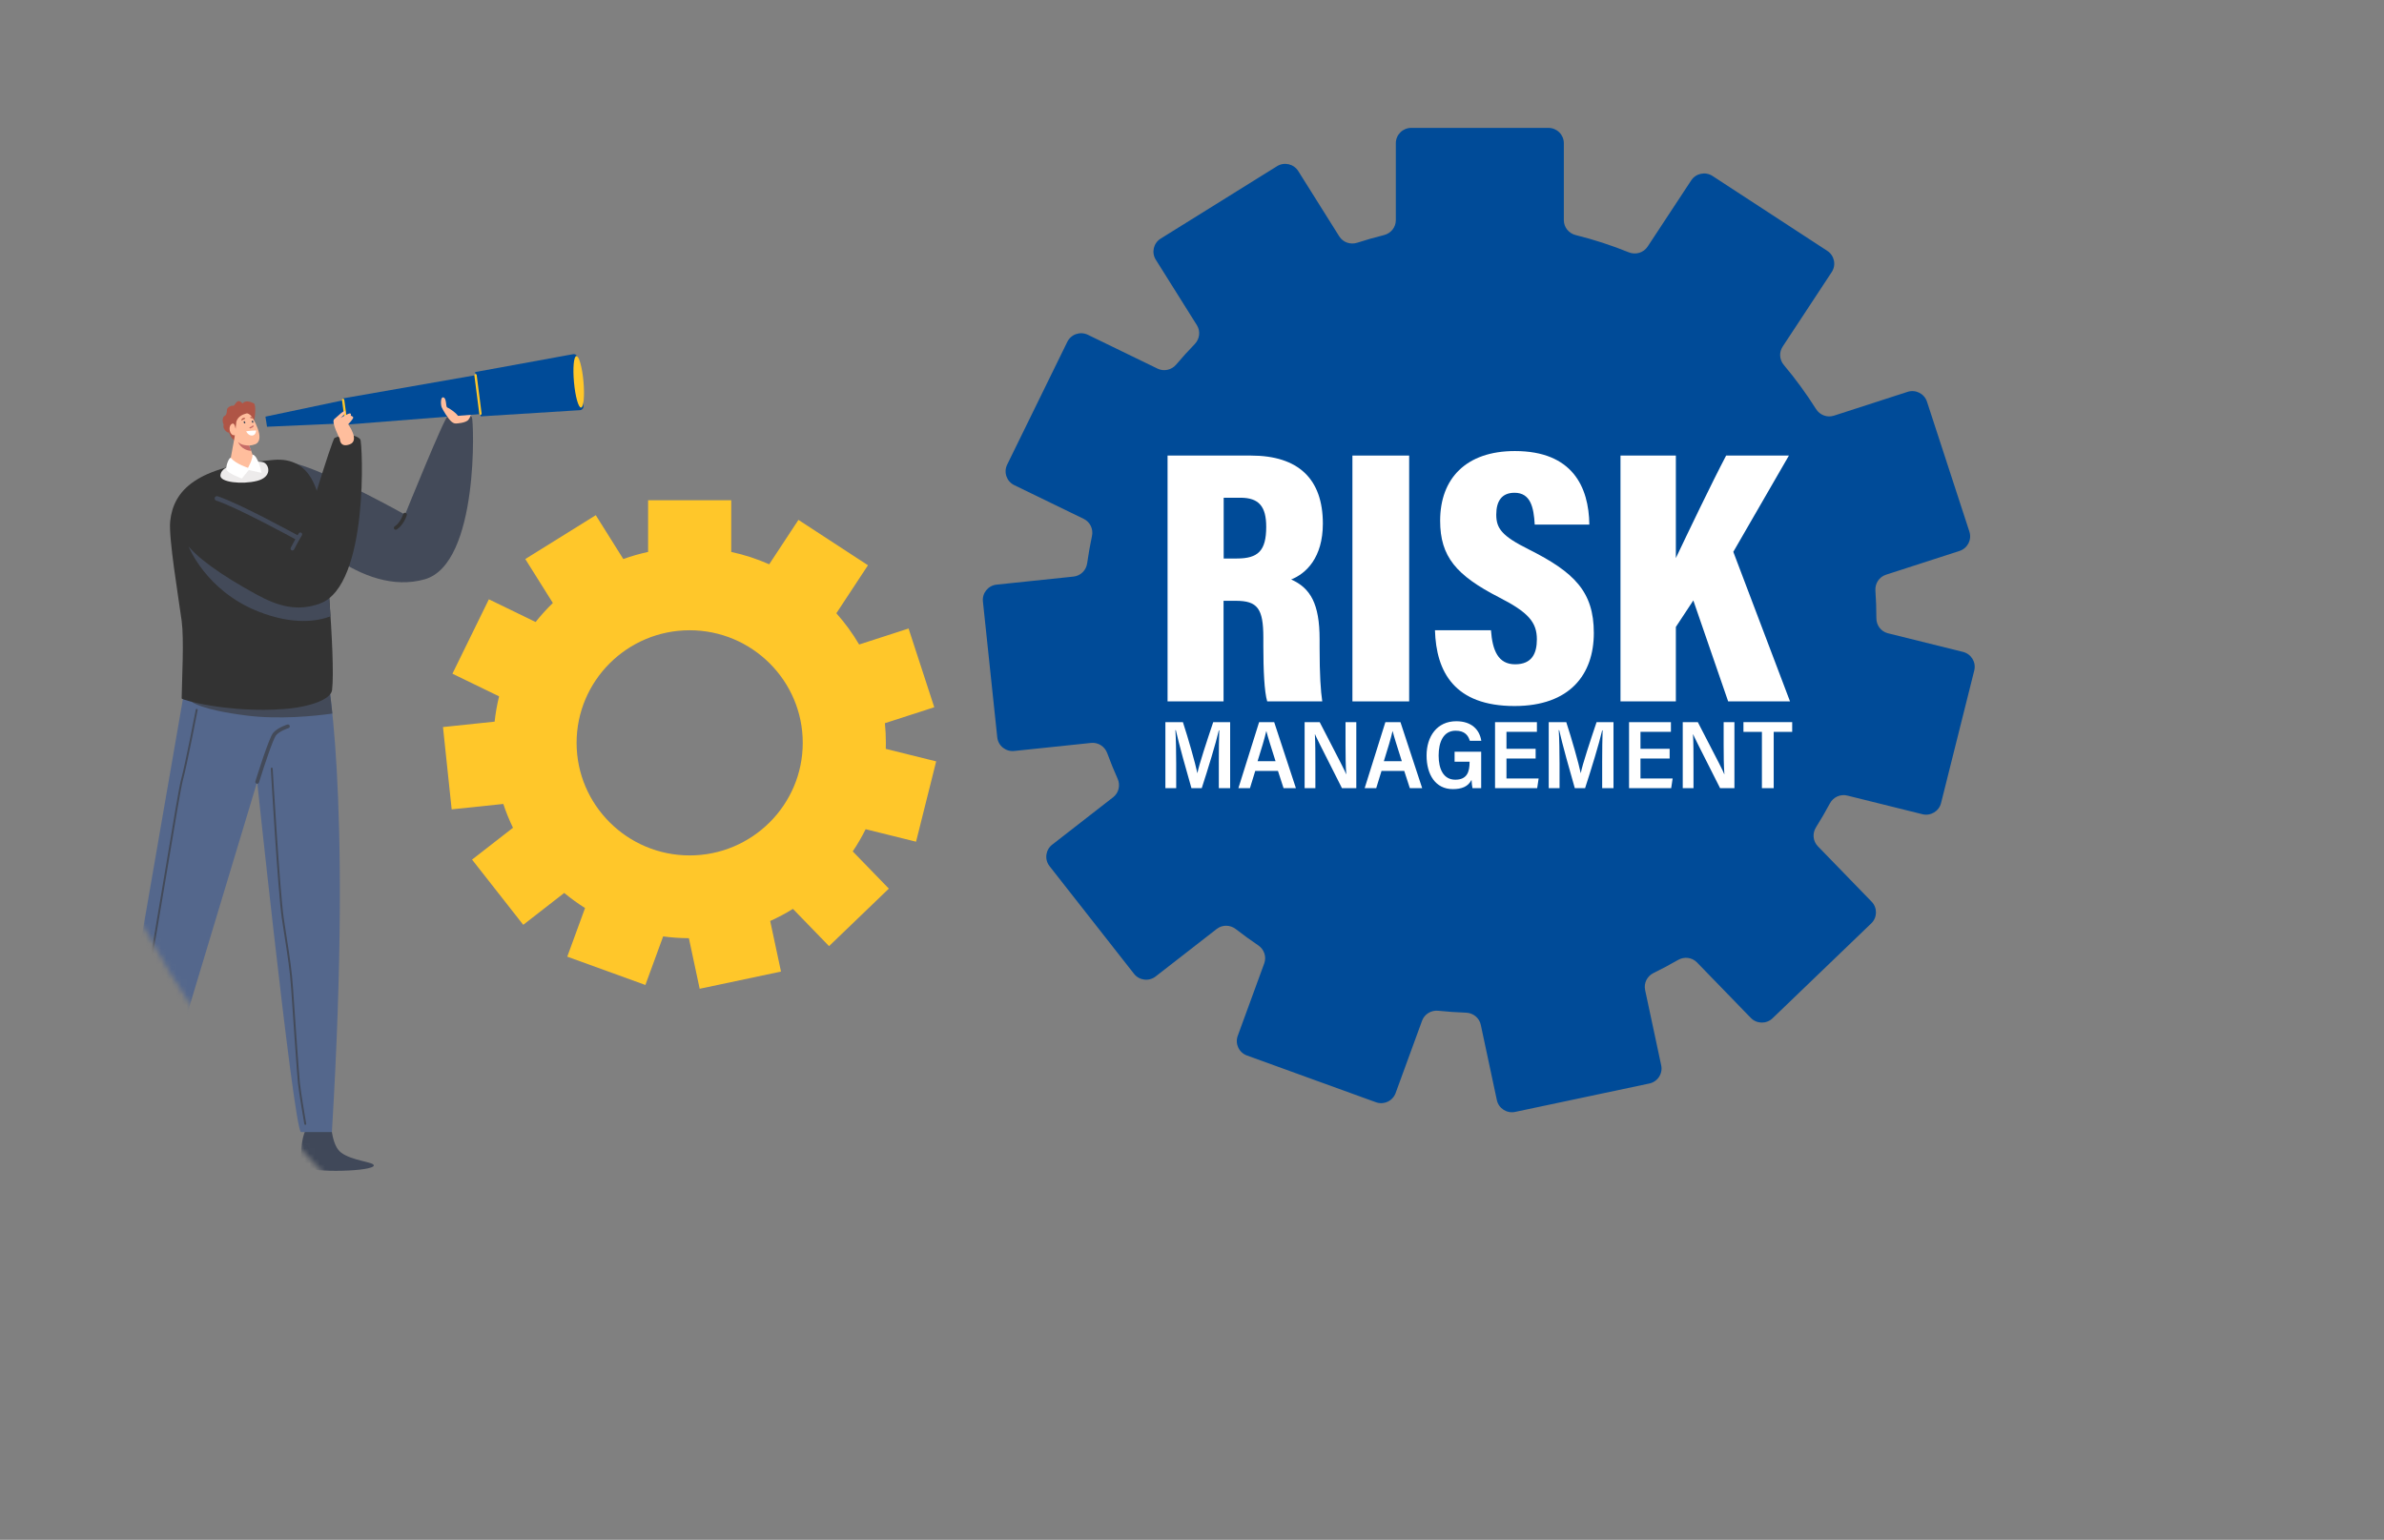 <svg width="466" height="301" viewBox="0 0 466 301" fill="none" xmlns="http://www.w3.org/2000/svg">
<rect x="0" y="0" width="466" height="301" fill="#808080" stroke="none"/>
<mask id="mask0_2154_2281" style="mask-type:alpha" maskUnits="userSpaceOnUse" x="0" y="0" width="466" height="301">
<path d="M0 0H466V301H230C102.975 301 0 198.025 0 71V0Z" fill="#004B98"/>
</mask>
<g mask="url(#mask0_2154_2281)">
<path d="M179.062 164.53L182.993 148.832L173.144 146.388C173.155 145.996 173.163 145.604 173.163 145.208C173.163 143.913 173.097 142.633 172.97 141.37L182.621 138.249L177.6 122.861L167.937 125.987C166.655 123.805 165.161 121.759 163.483 119.879L169.662 110.494L156.07 101.626L150.356 110.307C147.997 109.262 145.514 108.448 142.935 107.891V97.787H126.684V107.891C125.026 108.248 123.408 108.712 121.836 109.276L116.458 100.707L102.677 109.281L108.066 117.868C106.864 119.034 105.738 120.276 104.697 121.588L95.56 117.151L88.436 131.692L97.557 136.121C97.16 137.732 96.866 139.383 96.683 141.066L86.59 142.122L88.288 158.212L98.382 157.156C98.912 158.756 99.545 160.31 100.274 161.809L92.273 168.033L102.278 180.782L110.29 174.551C111.578 175.619 112.937 176.605 114.359 177.501L110.883 187.007L126.154 192.541L129.625 183.048C131.27 183.27 132.95 183.388 134.655 183.396L136.765 193.282L152.66 189.919L150.55 180.033C152.088 179.341 153.571 178.549 154.995 177.669L162.054 184.947L173.743 173.707L166.684 166.43C167.618 165.044 168.461 163.594 169.208 162.089L179.062 164.535V164.53ZM134.81 123.202C146.997 123.202 156.914 133.073 156.914 145.208C156.914 157.344 146.999 167.215 134.81 167.215C122.622 167.215 112.707 157.344 112.707 145.208C112.707 133.073 122.622 123.202 134.81 123.202Z" fill="#FFC72A"/>
<path d="M383.717 127.435L369.032 123.789C367.687 123.455 366.774 122.242 366.774 120.861C366.774 120.853 366.774 120.845 366.774 120.837C366.774 119.025 366.71 117.226 366.586 115.444C366.49 114.057 367.324 112.775 368.652 112.345L383.025 107.696C384.606 107.184 385.471 105.494 384.956 103.92L376.668 78.523C376.154 76.949 374.457 76.088 372.875 76.598L358.477 81.256C357.15 81.684 355.718 81.137 354.978 79.96C353.078 76.944 350.976 74.069 348.69 71.352C347.828 70.328 347.716 68.876 348.452 67.759L358.047 53.184C358.958 51.8 358.569 49.942 357.179 49.035L334.746 34.398C333.356 33.491 331.491 33.878 330.58 35.262L322.061 48.203C321.263 49.416 319.717 49.864 318.367 49.317C315.023 47.963 311.563 46.837 308.007 45.954C306.651 45.618 305.683 44.432 305.683 43.041V27.997C305.683 26.342 304.335 25 302.674 25H275.852C274.191 25 272.843 26.342 272.843 27.997V43.041C272.843 44.432 271.874 45.62 270.517 45.956C268.756 46.392 267.018 46.89 265.305 47.445C263.974 47.875 262.521 47.381 261.779 46.2L253.772 33.441C252.891 32.038 251.033 31.611 249.624 32.487L226.88 46.639C225.47 47.515 225.041 49.365 225.922 50.768L233.953 63.564C234.694 64.745 234.505 66.261 233.534 67.263C232.282 68.552 231.074 69.885 229.914 71.258C229.015 72.322 227.521 72.667 226.266 72.058L212.649 65.445C211.154 64.721 209.353 65.338 208.625 66.825L196.869 90.826C196.141 92.314 196.761 94.108 198.254 94.832L211.834 101.427C213.091 102.037 213.738 103.424 213.447 104.785C213.073 106.537 212.76 108.31 212.507 110.102C212.313 111.481 211.23 112.564 209.838 112.71L194.809 114.282C193.155 114.455 191.956 115.93 192.13 117.575L194.934 144.132C195.108 145.778 196.589 146.972 198.241 146.799L213.272 145.226C214.662 145.08 215.948 145.914 216.427 147.221C217.047 148.917 217.727 150.586 218.461 152.222C219.032 153.494 218.689 154.987 217.587 155.845L205.673 165.111C204.363 166.13 204.13 168.013 205.154 169.317L221.667 190.359C222.691 191.663 224.582 191.895 225.892 190.876L237.829 181.59C238.932 180.733 240.468 180.761 241.57 181.621C242.989 182.726 244.447 183.784 245.941 184.79C247.098 185.569 247.598 187.012 247.121 188.318L241.941 202.485C241.373 204.04 242.178 205.76 243.74 206.326L268.943 215.46C270.505 216.026 272.232 215.225 272.801 213.67L277.97 199.53C278.448 198.223 279.764 197.437 281.154 197.581C282.941 197.767 284.744 197.893 286.564 197.956C287.961 198.004 289.156 198.963 289.447 200.325L292.59 215.046C292.936 216.665 294.535 217.698 296.159 217.354L322.394 211.803C324.02 211.459 325.058 209.867 324.713 208.249L321.57 193.524C321.279 192.164 321.976 190.806 323.229 190.193C324.854 189.399 326.447 188.551 328.005 187.651C329.217 186.951 330.743 187.134 331.716 188.137L342.228 198.976C343.384 200.167 345.288 200.2 346.483 199.05L365.776 180.501C366.972 179.35 367.005 177.454 365.85 176.264L355.334 165.423C354.362 164.422 354.232 162.895 354.974 161.715C355.93 160.195 356.835 158.64 357.687 157.051C358.344 155.824 359.734 155.179 361.089 155.515L375.77 159.16C377.383 159.56 379.016 158.582 379.417 156.977L385.906 131.067C386.308 129.461 385.326 127.835 383.714 127.435H383.717Z" fill="#004B98"/>
<path d="M238.242 149.015C238.242 146.756 238.274 144.185 238.33 142.765H238.245C237.657 145.317 236.103 150.394 234.904 154.066H232.891C231.997 150.981 230.408 145.304 229.842 142.733H229.753C229.86 144.236 229.912 147.06 229.912 149.282V154.066H227.797V141.161H231.223C232.296 144.45 233.653 149.213 234.043 151.107H234.067C234.339 149.583 236.028 144.482 237.149 141.161H240.456V154.066H238.244V149.016L238.242 149.015Z" fill="white"/>
<path d="M245.361 150.704L244.328 154.066H242.07C242.493 152.813 245.647 142.581 246.12 141.161H249.064L253.311 154.066H250.897L249.806 150.704H245.361ZM249.332 148.8C248.427 145.943 247.82 144.069 247.54 142.925H247.516C247.187 144.391 246.57 146.394 245.818 148.8H249.334H249.332Z" fill="white"/>
<path d="M255.014 154.066V141.161H257.961C262.261 149.467 262.91 150.728 263.122 151.326H263.154C263.027 149.73 263.01 147.632 263.01 145.528V141.161H265.116V154.066H262.312C257.702 144.981 257.259 144.028 257.038 143.524H257.019C257.114 145.167 257.116 147.375 257.116 149.683V154.066H255.014Z" fill="white"/>
<path d="M270.043 150.704L269.01 154.066H266.752C267.175 152.813 270.329 142.581 270.801 141.161H273.745L277.992 154.066H275.579L274.488 150.704H270.043ZM274.014 148.8C273.109 145.943 272.502 144.069 272.222 142.925H272.198C271.868 144.391 271.251 146.394 270.499 148.8H274.015H274.014Z" fill="white"/>
<path d="M289.526 154.066H287.821C287.738 153.662 287.674 153.083 287.641 152.443C286.97 153.795 285.679 154.253 283.978 154.253C280.589 154.253 278.852 151.416 278.852 147.682C278.852 143.948 280.905 140.985 284.657 140.985C287.627 140.985 289.208 142.615 289.55 144.812H287.304C287.012 143.799 286.341 142.837 284.534 142.837C282.135 142.837 281.209 145.056 281.209 147.695C281.209 150.333 282.151 152.414 284.465 152.414C286.779 152.414 287.259 150.867 287.259 148.962V148.895H284.328V146.944H289.526V154.064V154.066Z" fill="white"/>
<path d="M300.171 148.28H294.47V152.179H300.756L300.473 154.066H292.236V141.161H300.42V143.06H294.47V146.376H300.171V148.28Z" fill="white"/>
<path d="M313.175 149.015C313.175 146.756 313.208 144.185 313.264 142.765H313.179C312.591 145.317 311.037 150.394 309.838 154.066H307.824C306.931 150.981 305.342 145.304 304.776 142.733H304.686C304.794 144.236 304.845 147.06 304.845 149.282V154.066H302.73V141.161H306.156C307.23 144.45 308.586 149.213 308.977 151.107H309.001C309.272 149.583 310.961 144.482 312.083 141.161H315.39V154.066H313.177V149.016L313.175 149.015Z" fill="white"/>
<path d="M326.365 148.28H320.663V152.179H326.95L326.667 154.066H318.43V141.161H326.614V143.06H320.663V146.376H326.365V148.28Z" fill="white"/>
<path d="M328.926 154.066V141.161H331.873C336.173 149.467 336.822 150.728 337.034 151.326H337.066C336.94 149.73 336.922 147.632 336.922 145.528V141.161H339.029V154.066H336.224C331.614 144.981 331.171 144.028 330.951 143.524H330.931C331.026 145.167 331.028 147.375 331.028 149.683V154.066H328.926Z" fill="white"/>
<path d="M344.4 143.065H340.791V141.161H350.32V143.065H346.706V154.066H344.4V143.065Z" fill="white"/>
<path d="M239.167 117.444V137.108H228.223V89.054H244.522C253.832 89.054 258.578 93.658 258.578 102.36C258.578 109.012 255.291 112.126 252.384 113.273C256.159 114.951 257.943 118.041 257.943 124.952V126.624C257.943 131.966 258.153 134.996 258.46 137.108H247.702C247.138 135.252 246.945 130.977 246.945 126.278V124.624C246.945 118.941 245.796 117.444 241.557 117.444H239.169H239.167ZM239.193 109.176H241.763C245.908 109.176 247.507 107.683 247.507 102.986C247.507 99.026 246.105 97.295 242.465 97.295H239.192V109.176H239.193Z" fill="white"/>
<path d="M275.448 89.052V137.107H264.357V89.052H275.448Z" fill="white"/>
<path d="M291.44 123.194C291.718 127.141 292.846 129.856 296.16 129.856C299.473 129.856 300.412 127.698 300.412 124.967C300.412 121.64 298.732 119.685 293.055 116.789C284.672 112.479 281.505 108.843 281.505 101.781C281.505 93.561 286.55 88.17 296.112 88.17C307.358 88.17 310.575 95.167 310.669 102.547H299.992C299.807 99.2 299.192 96.325 296.044 96.325C293.577 96.325 292.473 97.917 292.473 100.598C292.473 103.28 293.552 104.769 298.8 107.382C307.746 111.867 311.544 115.66 311.544 123.739C311.544 131.819 306.881 138.012 296.047 138.012C284.31 138.012 280.728 131.353 280.492 123.195H291.437L291.44 123.194Z" fill="white"/>
<path d="M316.758 89.052H327.58V109.091C329.907 104.197 334.566 94.45 337.408 89.052H349.679L338.808 107.872L349.893 137.107H337.801L330.994 117.373L327.58 122.551V137.107H316.758V89.052Z" fill="white"/>
<path d="M27.716 225.551C26.33 224.239 27.429 220.375 27.437 220.239C27.466 219.657 24.726 218.889 23.874 220.191C22.193 222.759 23.477 219.681 22.582 220.522C21.091 221.924 19.388 227.606 20.222 228.243C21.814 229.462 33.818 229.099 34.098 227.918C34.265 227.21 29.495 227.229 27.72 225.549L27.716 225.551Z" fill="#404859"/>
<path d="M66.634 225.274C64.966 223.979 64.774 220.364 64.75 220.229C64.649 219.655 61.761 218.895 61.209 220.18C60.117 222.714 60.701 219.676 60.002 220.506C58.838 221.888 58.422 227.494 59.391 228.125C61.242 229.328 73.056 228.978 73.068 227.813C73.076 227.114 68.769 226.931 66.632 225.274H66.634Z" fill="#404859"/>
<path d="M57.972 90.668C64.825 92.556 79.171 100.598 79.171 100.598C79.171 100.598 86.995 81.244 87.539 81.329C88.084 81.414 91.168 80.12 92.24 81.568C92.625 82.088 93.702 110.18 83.035 113.236C70.806 116.74 57.948 103.496 55.614 98.858C53.281 94.22 55.668 90.033 57.97 90.668H57.972Z" fill="#434A59"/>
<path d="M77.383 103.56C77.255 103.569 77.126 103.51 77.051 103.395C76.941 103.227 76.99 103.001 77.158 102.893C78.301 102.155 78.815 100.51 78.822 100.493C78.881 100.301 79.085 100.194 79.276 100.251C79.469 100.31 79.577 100.514 79.519 100.704C79.495 100.782 78.918 102.619 77.555 103.501C77.502 103.536 77.443 103.553 77.383 103.558V103.56Z" fill="#333333"/>
<path d="M49.611 78.843C47.948 77.978 47.411 78.878 47.411 78.878C46.262 77.576 46.021 79.374 45.573 79.307C45.124 79.24 44.433 79.656 44.383 80.03C44.334 80.406 44.353 81.121 43.897 81.308C43.503 81.47 43.392 82.419 43.721 82.982C43.667 83.185 43.611 83.58 43.866 83.945C44.126 84.316 44.496 84.6 44.756 84.569C44.811 84.632 45.092 85.361 45.361 85.678C45.743 86.129 46.379 86.667 46.95 86.244C47.053 86.167 47.096 86.007 47.096 85.795C47.779 85.169 49.055 83.252 49.439 82.726C49.882 82.115 50.119 79.107 49.609 78.841L49.611 78.843Z" fill="#AF5546"/>
<path d="M63.674 130.294L35.941 135.547L20.92 222.237C23.709 224.066 26.475 223.637 29.128 222.936L50.27 152.843C50.27 152.843 51.776 167.074 53.541 182.558C55.647 201.035 58.122 221.3 58.851 221.3H64.876C68.978 153.426 63.674 130.296 63.674 130.296V130.294Z" fill="#54678C"/>
<path d="M64.97 139.489C64.703 136.889 64.439 134.889 64.221 133.427L37.478 137.185C37.478 137.185 39.121 138.73 48.202 139.873C54.596 140.678 61.465 139.975 64.968 139.489H64.97Z" fill="#434A59"/>
<path d="M35.506 136.526C35.567 132.6 36.001 125.007 35.506 121.349C34.891 116.796 32.932 105.115 33.264 101.918C33.897 95.844 38.381 91.121 53.532 89.894C61.019 89.287 62.387 96.418 62.968 100.998C63.311 103.696 65.657 128.731 64.909 134.897C64.696 136.662 60.769 138.196 55.512 138.599C44.959 139.409 35.501 136.854 35.508 136.526H35.506Z" fill="#333333"/>
<path d="M44.764 91.199C44.764 91.199 43.208 91.581 43.085 92.932C42.961 94.282 47.332 94.741 50.234 94.005C53.134 93.269 52.683 91.063 51.698 90.468C50.711 89.873 46.554 90.525 44.765 91.199H44.764Z" fill="#EDEBEB"/>
<path d="M49.42 91.181C48.364 92.188 44.962 91.345 44.904 90.628L46.042 84.446L48.067 85.556L48.546 86.742L49.108 88.13L49.841 90.298C50.22 91.015 49.727 90.889 49.418 91.183L49.42 91.181Z" fill="#FFBE9D"/>
<path d="M49.11 88.13C47.107 88.007 46.545 86.399 46.545 86.399L48.549 86.742L49.111 88.13H49.11Z" fill="#C66C67"/>
<path d="M46.204 82.393L45.94 84.935C45.916 85.924 46.668 86.826 47.719 86.995C48.503 87.121 48.911 87.178 49.845 86.855C50.623 86.587 50.867 85.735 50.639 84.694C50.345 83.342 49.687 82.18 49.302 81.577C49.083 81.238 48.805 80.998 48.505 80.859C48.394 80.808 48.27 80.795 48.153 80.825C47.377 81.027 46.523 81.435 46.205 82.392L46.204 82.393Z" fill="#FFBE9D"/>
<path d="M48.111 84.315C48.111 84.315 48.87 84.169 50.07 84.153C50.07 84.153 50.054 85.047 49.318 85.134C49.002 85.171 48.518 85.049 48.113 84.315H48.111Z" fill="white"/>
<path d="M46.114 83.931C46.037 83.761 45.987 83.584 45.947 83.401C45.872 83.057 45.68 82.561 45.221 82.924C44.554 83.452 44.909 85.131 45.794 85.084C46.453 85.051 46.309 84.356 46.114 83.929V83.931Z" fill="#FFBE9D"/>
<path d="M50.272 153.211C50.237 153.211 50.2 153.206 50.163 153.195C49.968 153.134 49.859 152.93 49.919 152.734C50.185 151.874 52.552 144.293 53.375 143.285C54.238 142.228 56.094 141.655 56.173 141.631C56.369 141.572 56.574 141.681 56.634 141.876C56.693 142.069 56.584 142.276 56.388 142.335C56.37 142.34 54.667 142.868 53.949 143.749C53.394 144.429 51.657 149.626 50.626 152.952C50.576 153.11 50.43 153.211 50.272 153.211Z" fill="#434A59"/>
<path d="M48.477 91.453C48.477 91.453 49.419 89.793 49.355 88.857C50.441 88.998 51.13 92.431 51.13 92.431L48.633 91.879L47.27 93.538C47.27 93.538 44.447 92.505 44.266 91.778C44.084 91.052 44.858 89.185 45.153 89.542C46.088 90.679 48.477 91.45 48.477 91.45V91.453Z" fill="white"/>
<path d="M48.842 83.508C49.051 83.449 49.227 83.347 49.385 83.198C49.504 83.086 49.656 83.289 49.539 83.401C49.369 83.563 49.163 83.678 48.938 83.743C48.782 83.788 48.684 83.553 48.842 83.508Z" fill="#C66C67"/>
<path d="M47.717 82.355C47.743 82.347 47.82 82.32 47.878 82.408C47.921 82.473 47.953 82.561 47.953 82.643C47.953 82.737 47.865 82.801 47.775 82.775C47.65 82.74 47.545 82.403 47.717 82.355Z" fill="#434A59"/>
<path d="M49.297 82.227C49.323 82.219 49.4 82.192 49.458 82.28C49.501 82.345 49.534 82.433 49.534 82.515C49.534 82.609 49.445 82.673 49.355 82.648C49.23 82.612 49.125 82.275 49.297 82.227Z" fill="#434A59"/>
<path d="M47.867 81.718C47.753 81.667 47.565 81.692 47.459 81.753C47.35 81.816 47.227 81.924 47.184 82.048C47.176 82.06 47.171 82.075 47.173 82.089C47.168 82.116 47.181 82.137 47.2 82.147C47.226 82.171 47.268 82.18 47.306 82.15C47.462 82.03 47.669 81.936 47.856 81.883C47.946 81.857 47.941 81.729 47.867 81.72V81.718Z" fill="#AF5546"/>
<path d="M49.417 81.595C49.417 81.595 49.404 81.587 49.396 81.585C49.341 81.571 49.274 81.54 49.206 81.52C49.202 81.518 49.197 81.515 49.192 81.515C49.19 81.515 49.189 81.515 49.187 81.515C49.087 81.486 48.988 81.481 48.927 81.576C48.919 81.588 48.917 81.601 48.919 81.612C48.908 81.659 48.93 81.718 48.991 81.721C49.128 81.729 49.263 81.737 49.399 81.758C49.499 81.774 49.507 81.622 49.417 81.593V81.595Z" fill="#AF5546"/>
<path d="M22.873 221.712C22.854 221.712 22.833 221.709 22.814 221.703C22.716 221.671 22.663 221.565 22.695 221.466C22.708 221.429 23.924 217.77 23.833 216.199C23.736 214.55 27.369 196.476 28.711 190.556C29.401 187.516 30.927 178.333 32.406 169.452C33.757 161.331 35.031 153.661 35.404 152.339C36.158 149.667 38.247 138.831 38.268 138.722C38.287 138.622 38.385 138.554 38.486 138.574C38.587 138.593 38.655 138.69 38.636 138.791C38.615 138.9 36.523 149.752 35.764 152.44C35.396 153.742 34.123 161.403 32.774 169.513C31.295 178.398 29.767 187.588 29.076 190.638C27.773 196.381 24.112 214.591 24.205 216.177C24.302 217.82 23.1 221.431 23.049 221.584C23.023 221.663 22.949 221.712 22.87 221.712H22.873Z" fill="#434A59"/>
<path d="M59.674 219.893C59.584 219.893 59.506 219.829 59.489 219.738C59.478 219.677 58.435 213.63 58.246 211.742C58.048 209.777 57.176 197.264 56.907 193.159C56.694 189.871 56.215 186.798 55.659 183.238C55.474 182.054 55.284 180.83 55.091 179.531C54.334 174.391 52.944 150.498 52.93 150.256C52.924 150.154 53.002 150.066 53.107 150.059C53.208 150.053 53.298 150.131 53.304 150.235C53.319 150.475 54.707 174.352 55.463 179.477C55.654 180.774 55.845 181.998 56.028 183.181C56.584 186.748 57.065 189.83 57.28 193.133C57.585 197.812 58.431 209.848 58.617 211.704C58.805 213.579 59.848 219.613 59.858 219.674C59.875 219.775 59.806 219.873 59.705 219.89C59.694 219.892 59.684 219.893 59.673 219.893H59.674Z" fill="#434A59"/>
<path d="M64.608 120.482C64.466 118.265 64.302 116.007 64.134 113.847C61.593 113.913 53.917 113.999 50.297 112.751C45.922 111.244 36.859 106.806 36.859 106.806C36.859 106.806 40.203 115.431 50.409 119.506C57.348 122.277 62.172 121.408 64.608 120.482Z" fill="#434A59"/>
<path d="M89.194 82.779C89.194 82.779 91.043 82.712 91.561 82.049C92.078 81.387 92.252 80.432 92.178 79.92C92.102 79.408 88.668 79.334 88.37 79.948C88.071 80.561 88.193 82.488 89.194 82.78V82.779Z" fill="#FFBE9D"/>
<path d="M112.247 79.499L67.721 83L67.049 77.875L111.101 70.165L112.247 79.499Z" fill="#004B98"/>
<path d="M113.373 80.179L93.979 81.393L92.873 72.73L112.028 69.234C112.437 69.16 112.826 69.445 112.878 69.856L114.046 79.369C114.096 79.782 113.789 80.152 113.373 80.177V80.179Z" fill="#004B98"/>
<path d="M67.551 78.144L51.887 81.443L52.195 83.419L68.152 82.707L67.551 78.144Z" fill="#004B98"/>
<path d="M114.048 74.552C114.302 77.334 114.092 79.627 113.581 79.672C113.068 79.718 112.448 77.501 112.196 74.719C111.942 71.936 112.152 69.644 112.663 69.599C113.176 69.552 113.796 71.77 114.048 74.552Z" fill="#FFC72A"/>
<path d="M93.928 81.094C93.808 81.102 93.702 81.016 93.686 80.896L92.727 73.37C92.71 73.245 92.799 73.131 92.924 73.115C93.051 73.099 93.164 73.187 93.18 73.312L94.139 80.838C94.155 80.963 94.067 81.076 93.941 81.093C93.936 81.093 93.933 81.093 93.928 81.093V81.094Z" fill="#FFC72A"/>
<path d="M67.678 82.774C67.559 82.782 67.451 82.697 67.435 82.577L66.846 78.206C66.83 78.081 66.916 77.968 67.042 77.952C67.165 77.937 67.281 78.022 67.297 78.147L67.887 82.518C67.903 82.643 67.816 82.756 67.691 82.774C67.686 82.774 67.681 82.774 67.676 82.774H67.678Z" fill="#FFC72A"/>
<path d="M38.674 96.447C45.698 97.559 58.936 105.608 58.936 105.608C58.936 105.608 64.907 85.841 65.405 85.607C66.363 85.159 69.196 84.553 70.424 85.873C70.865 86.348 72.198 114.353 62.603 117.953C58.145 119.624 54.322 118.484 50.24 116.263C43.043 112.347 38.033 108.718 36.255 105.997C33.414 101.648 36.312 96.072 38.672 96.447H38.674Z" fill="#333333"/>
<path d="M66.427 85.796C66.427 85.796 64.69 82.454 65.325 81.944C65.961 81.432 67.3 80.032 67.496 80.416C67.692 80.8 66.575 81.699 66.575 81.699C66.575 81.699 68.248 80.678 68.479 80.82C68.711 80.963 68.558 81.256 68.558 81.256C68.558 81.256 68.889 81.329 69.037 81.556C69.185 81.784 68.063 82.953 68.063 82.953C68.063 82.953 70.368 86.102 68.388 86.852C66.408 87.603 66.426 85.799 66.426 85.799L66.427 85.796Z" fill="#FFBE9D"/>
<path d="M89.482 82.683C89.482 82.683 88.997 83.02 88.307 82.47C87.616 81.92 86.546 80.115 86.336 79.617C86.123 79.12 86.077 77.454 86.71 77.696C87.343 77.938 87.08 79.509 87.435 79.657C87.79 79.806 90.766 81.505 89.484 82.684L89.482 82.683Z" fill="#FFBE9D"/>
<path d="M57.183 107.606C57.119 107.611 57.052 107.598 56.99 107.566C56.812 107.475 56.742 107.256 56.833 107.076C56.873 107 57.807 105.198 58.398 104.256C58.504 104.086 58.729 104.033 58.901 104.141C59.072 104.246 59.124 104.47 59.017 104.641C58.443 105.558 57.492 107.392 57.482 107.409C57.421 107.526 57.307 107.596 57.183 107.604V107.606Z" fill="#434A59"/>
<path d="M57.934 105.459C57.862 105.459 57.786 105.441 57.719 105.403C57.605 105.341 46.216 99.117 42.261 97.859C42.025 97.784 41.895 97.533 41.971 97.298C42.046 97.063 42.298 96.933 42.535 97.008C46.573 98.291 57.682 104.361 58.152 104.619C58.369 104.737 58.448 105.009 58.329 105.225C58.247 105.373 58.095 105.457 57.935 105.457L57.934 105.459Z" fill="#434A59"/>
</g>
</svg>

